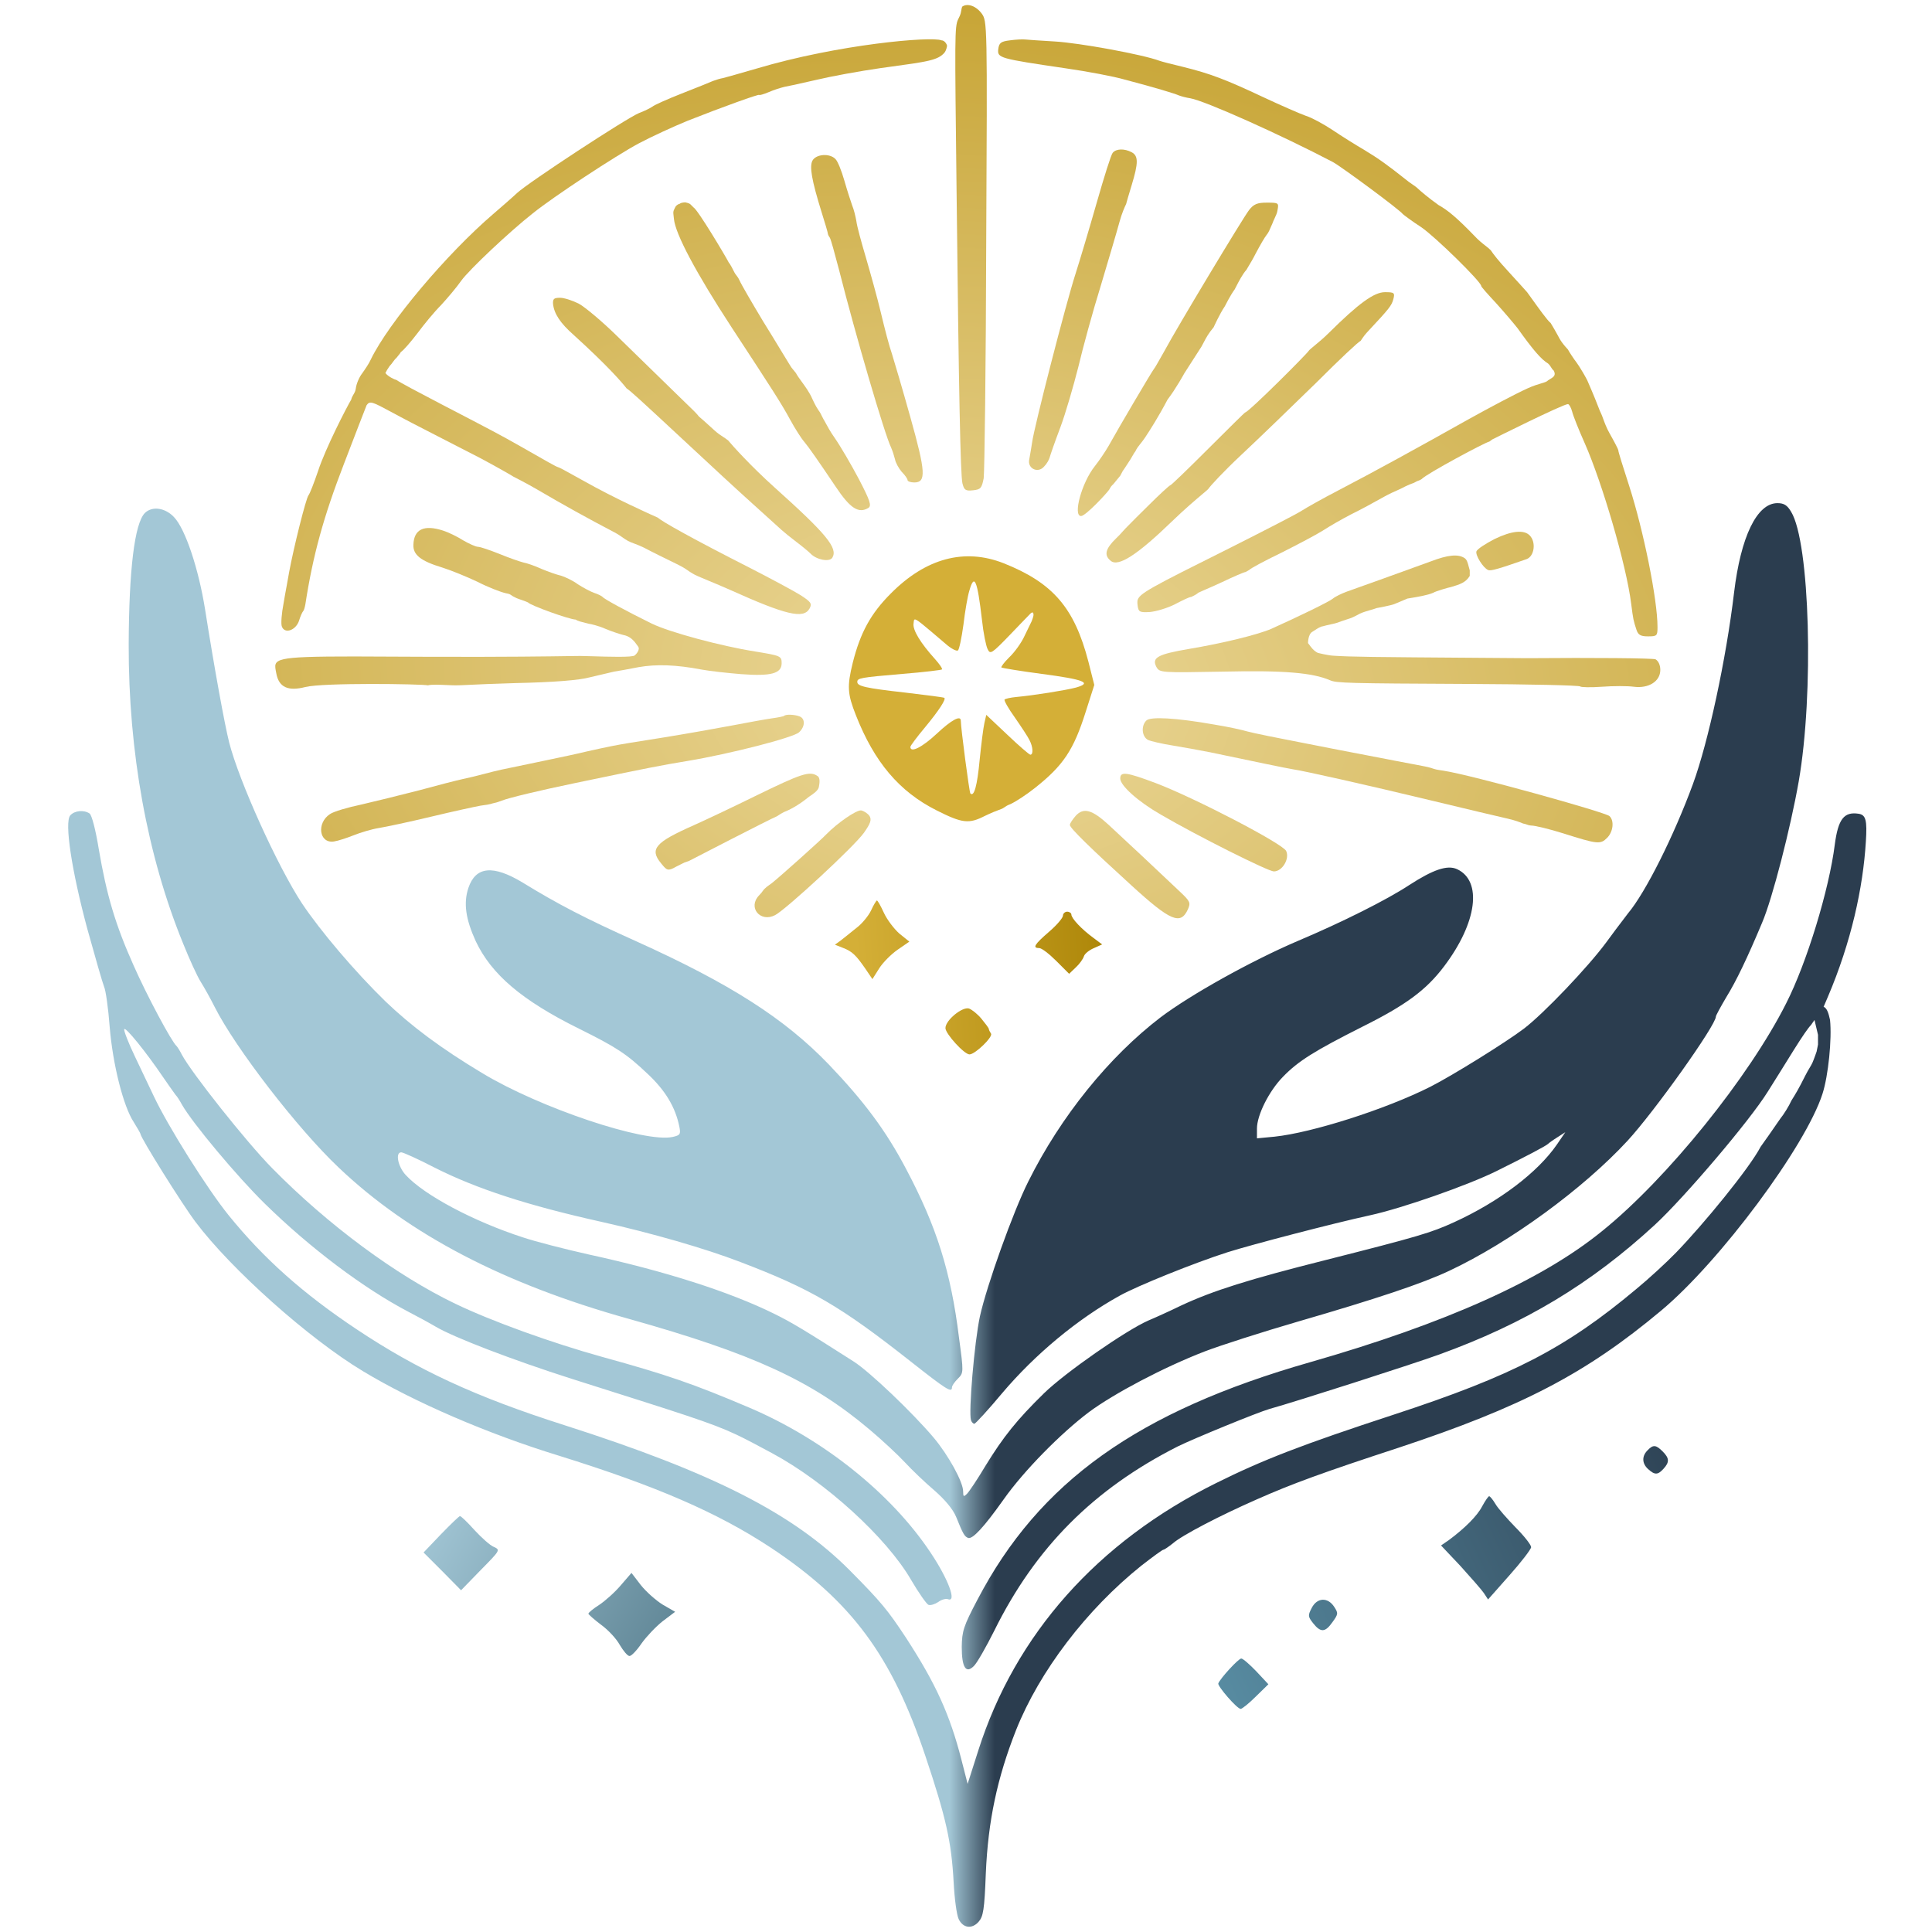 <?xml version="1.0" encoding="UTF-8"?> <svg xmlns="http://www.w3.org/2000/svg" width="765" height="765" viewBox="0 0 765 765" fill="none"><path d="M390.501 96.634C390.944 8.548 390.944 8.326 388.617 5.224C387.177 3.34 385.182 2.122 383.41 2.011C381.748 1.9 380.972 2.676 380.972 2.676C380.795 3.118 380.724 3.56 380.646 4.045C380.529 4.774 380.397 5.599 379.864 6.664C379.682 7.04 379.517 7.354 379.369 7.675C377.988 10.678 378.055 14.348 378.756 74.696C379.642 156.023 380.307 187.934 381.083 191.369C381.748 194.028 382.302 194.471 385.293 194.139C388.285 193.806 388.728 193.363 389.504 189.374C389.836 186.937 390.39 145.165 390.501 96.634Z" fill="url(#paint0_radial_2284_49)"></path><path d="M374.989 18.189C374.989 17.635 374.102 15.972 372.773 15.972C368.895 14.311 331.887 17.523 299.534 27.163C293.107 29.046 287.124 30.708 286.238 30.93C285.351 31.041 283.578 31.595 282.36 32.038C281.141 32.592 275.601 34.808 269.95 37.024C264.299 39.24 259.092 41.567 258.316 42.231C257.54 42.785 255.103 44.004 252.997 44.78C248.122 46.774 209.342 72.147 204.689 76.469C202.805 78.242 198.595 81.898 195.381 84.668C176.878 100.512 153.831 127.88 146.851 142.284C146.186 143.835 144.524 146.273 143.416 147.824C142.197 149.375 141.089 152.035 140.868 153.918C140.749 154.863 140.365 155.518 139.968 156.194C139.62 156.786 139.263 157.395 139.068 158.229C137.406 160.999 128.901 177.408 125.909 186.604C124.358 191.147 122.696 195.468 122.142 196.133C121.145 197.352 116.27 216.853 114.497 226.492C114.292 227.773 113.945 229.645 113.566 231.693C113.124 234.076 112.639 236.697 112.281 238.902C111.505 242.891 111.173 247.101 111.616 248.099C112.724 251.09 117.045 249.65 118.375 245.883C118.929 243.999 119.705 242.337 120.037 242.004C120.369 241.672 120.702 240.453 120.923 239.234C123.915 219.844 128.125 204.554 136.214 183.613C141.037 170.997 143.668 164.269 144.722 161.573C144.927 161.049 145.072 160.677 145.162 160.445C146.441 158.562 147.603 159.188 154.874 163.105C157.058 164.281 159.794 165.755 163.249 167.547C166.307 169.117 169.92 170.98 173.6 172.878C179.785 176.067 186.157 179.354 190.395 181.507C197.043 185.053 202.584 188.266 203.248 188.709C203.248 188.709 208.345 191.258 213.442 194.249C222.306 199.457 232.61 205.219 243.247 210.759C244.846 211.62 245.772 212.276 246.596 212.86C247.257 213.328 247.852 213.75 248.676 214.194C249.344 214.553 250.106 214.841 251.031 215.19C252.101 215.594 253.387 216.08 254.992 216.853C257.873 218.404 263.524 221.174 267.623 223.168C270.438 224.54 271.325 225.159 272.275 225.822C272.784 226.177 273.31 226.544 274.16 227.046C275.116 227.684 277.539 228.688 280.795 230.037C283.2 231.034 286.059 232.219 289.118 233.584C311.278 243.556 318.259 245.218 320.586 240.896C321.583 239.013 321.14 238.348 317.04 235.689C314.381 234.027 305.517 229.262 297.318 225.052C274.382 213.418 261.972 206.437 260.532 204.997C257.539 203.667 243.579 197.462 230.837 190.261C223.303 186.05 221.419 185.053 220.865 184.942C220.311 184.831 216.544 182.726 205.907 176.632C197.976 172.131 194.503 170.325 176.733 161.085L174.883 160.123C165.133 155.026 158.596 151.591 157.044 150.483C156.158 150.262 153.72 149.154 152.612 147.713C152.956 147.047 153.101 146.759 153.264 146.482C153.457 146.155 153.675 145.843 154.274 144.943C154.786 144.432 155.156 143.921 155.525 143.409C155.957 142.813 156.388 142.216 157.044 141.619C157.217 141.361 157.439 141.103 157.673 140.831C158.04 140.404 158.435 139.945 158.706 139.403C159.814 138.738 162.806 135.193 165.354 131.869C167.903 128.434 172.002 123.448 174.662 120.789C177.21 118.019 180.866 113.698 182.639 111.149C185.631 106.939 201.697 91.759 211.004 84.446C219.093 77.909 244.023 61.511 252.997 56.746C258.205 53.976 266.958 49.987 272.388 47.771C286.127 42.342 300.642 37.135 300.642 37.578C300.642 37.799 302.304 37.356 304.409 36.47C306.403 35.583 309.284 34.697 310.724 34.365C311.858 34.19 315.667 33.33 319.884 32.377C321.027 32.119 322.199 31.854 323.356 31.595C328.896 30.265 340.308 28.16 348.84 26.941C349.936 26.79 350.983 26.647 351.981 26.51C367.123 24.438 371.282 23.869 373.881 20.959C374.767 19.966 374.989 18.189 374.989 18.189Z" fill="url(#paint1_radial_2284_49)"></path><path d="M459.086 24.06C452.66 21.622 427.397 16.969 417.536 16.415C412.107 16.082 406.788 15.75 405.902 15.639C405.016 15.528 402.246 15.639 399.919 15.972C396.262 16.415 395.598 16.969 395.265 19.517C394.933 22.952 395.598 23.174 421.968 27.052C430.5 28.271 441.026 30.265 445.236 31.484C457.867 34.808 465.069 37.024 466.842 37.799C467.729 38.132 469.723 38.686 471.274 38.907C477.147 39.905 507.284 53.422 527.782 64.17C531.217 66.053 554.042 82.895 555.483 84.779C555.815 85.111 559.028 87.549 562.795 89.986C568.446 93.864 586.507 111.592 586.507 113.254C586.507 113.587 589.166 116.578 592.379 120.013C595.481 123.448 599.359 127.991 600.911 129.985C607.005 138.517 610.218 142.284 612.988 143.946C613.603 144.505 613.908 145.008 614.187 145.469C614.461 145.921 614.71 146.332 615.204 146.716C616.231 148.618 615.133 149.282 613.767 150.107C613.513 150.261 613.249 150.42 612.988 150.594C612.484 151.154 611.64 151.403 610.299 151.798C608.987 152.185 607.2 152.711 604.789 153.807C599.913 156.023 589.498 161.563 581.521 165.995C561.798 177.075 543.849 186.937 529.998 194.139C523.572 197.463 517.146 201.119 515.594 202.116C514.043 203.224 501.301 209.762 487.23 216.853C455.374 232.781 450.772 235.081 450.379 237.958C450.307 238.483 450.375 239.028 450.444 239.678C450.776 242.337 451.219 242.558 455.319 242.337C457.757 242.115 462.3 240.786 465.291 239.234C468.283 237.683 470.942 236.354 471.717 236.354L472.825 235.8C473.933 235.246 474.487 234.692 474.487 234.692C474.941 234.465 475.766 234.108 476.91 233.613C478.559 232.9 480.87 231.901 483.684 230.592C488.338 228.376 492.659 226.492 493.213 226.492L494.764 225.606C494.986 225.163 500.526 222.171 507.174 218.958C513.822 215.634 521.356 211.645 523.794 210.094C526.342 208.432 531.328 205.551 534.984 203.668C538.641 201.895 544.513 198.682 548.059 196.687C550.413 195.396 551.861 194.766 552.946 194.294C553.444 194.078 553.866 193.894 554.264 193.695C554.687 193.484 555.029 193.321 555.322 193.181C555.795 192.956 556.137 192.793 556.48 192.587C557.702 191.976 558.554 191.668 559.183 191.441C559.695 191.256 560.06 191.124 560.358 190.925C560.842 190.602 561.249 190.462 561.64 190.328C562.054 190.185 562.451 190.048 562.906 189.707C564.79 187.601 588.612 174.859 589.72 174.859L590.939 173.973C590.939 173.973 618.86 160.012 620.855 160.012C621.298 160.012 622.074 161.342 622.517 163.004C622.96 164.777 625.176 170.317 627.503 175.524C634.372 191.036 644.012 223.833 645.896 239.124C646.671 245.218 646.782 245.772 648.001 249.428C648.666 251.423 649.663 251.977 652.544 251.977C656.089 251.977 656.311 251.755 656.311 248.32C656.311 237.351 650.771 210.094 645.12 192.477C642.682 184.942 640.688 178.627 640.799 178.294C640.799 177.962 639.248 174.97 637.364 171.646C636.1 169.416 635.304 167.223 634.737 165.661C634.459 164.895 634.236 164.282 634.04 163.89C633.59 162.99 633.378 162.438 632.965 161.365C632.362 159.794 631.33 157.11 628.5 150.594C626.062 145.94 624.068 143.281 624.068 143.281C623.514 142.616 621.409 139.514 620.855 138.406C619.304 136.744 618.528 135.636 618.528 135.636C618.528 135.636 617.752 134.639 616.866 132.866C615.984 131.201 614.929 129.449 614.237 128.299C614.147 128.149 614.062 128.008 613.985 127.88C612.81 127.041 609.028 121.75 606.54 118.271C605.744 117.157 605.081 116.229 604.678 115.692C604.678 115.692 601.022 111.592 597.144 107.382C593.266 103.172 591.382 100.734 590.274 99.072C589.623 98.421 588.921 97.872 588.128 97.252C586.896 96.289 585.446 95.154 583.626 93.2C577.199 86.552 573.321 83.228 569.665 81.233C565.898 78.574 562.268 75.498 561.466 74.696C560.893 74.123 560.052 73.549 559.145 72.93C558.298 72.353 557.393 71.735 556.591 71.04C549.61 65.499 545.954 62.84 540.081 59.295C536.647 57.3 530.996 53.755 527.561 51.428C524.015 49.101 519.362 46.553 517.146 45.888C514.93 45.112 507.284 41.788 500.193 38.464C485.346 31.484 479.252 29.157 468.504 26.498C464.294 25.5 459.973 24.392 459.086 24.06Z" fill="url(#paint2_radial_2284_49)"></path><path d="M448.117 73.255C450.776 64.502 450.776 61.732 448.117 60.292C445.236 58.741 441.912 58.852 440.583 60.514C439.918 61.289 437.148 70.153 434.267 80.236C431.386 90.319 427.619 102.95 425.846 108.49C422.079 120.124 409.448 169.209 408.672 175.192C408.433 176.866 408.079 178.883 407.817 180.379C407.715 180.963 407.626 181.467 407.564 181.84C406.678 185.496 410.999 187.601 413.436 184.721C414.544 183.613 415.431 181.951 415.652 181.064C415.874 180.178 417.758 174.749 419.863 169.209C421.968 163.558 425.071 152.81 426.954 145.387C428.727 137.852 432.716 123.226 435.929 112.922C439.031 102.507 442.355 91.316 443.242 87.992C444.128 84.668 445.347 81.899 445.901 80.791C445.901 80.791 446.898 77.133 448.117 73.255Z" fill="url(#paint3_radial_2284_49)"></path><path d="M334.325 71.483C333.217 67.605 331.666 63.727 330.779 62.951C328.563 60.624 323.134 60.957 321.694 63.616C320.475 65.943 321.361 71.261 325.35 84.114C326.68 88.324 327.788 92.092 327.788 92.424C327.788 92.756 328.12 93.532 328.563 94.086C329.007 94.751 330.558 100.512 332.22 106.828C338.868 133.088 350.28 171.979 352.829 177.186C353.383 178.405 354.047 180.51 354.38 181.84C354.601 183.169 355.82 185.386 357.039 186.826C358.369 188.156 359.366 189.596 359.366 190.15C359.366 190.593 360.585 191.036 362.025 191.036C366.789 191.036 366.568 186.937 360.474 165.22C357.371 154.14 354.047 142.838 353.161 140.068C352.164 137.298 350.28 130.096 348.84 124.002C347.399 117.908 344.629 108.047 342.857 101.953C341.084 95.97 339.311 89.543 339.089 87.549C338.757 85.665 338.092 82.895 337.427 81.344C336.873 79.793 335.433 75.361 334.325 71.483Z" fill="url(#paint4_radial_2284_49)"></path><path d="M504.679 86.496C505.187 85.424 505.707 84.326 505.844 83.228C506.398 80.347 506.287 80.236 501.634 80.236C497.866 80.236 496.426 80.79 494.542 83.228C491.883 86.773 466.067 129.653 461.081 138.96C460.74 139.561 460.403 140.159 460.076 140.739C458.595 143.363 457.324 145.618 456.87 146.162C455.984 147.27 442.909 169.43 438.921 176.632C437.702 178.737 435.264 182.394 433.491 184.61C428.284 191.147 424.738 204.332 428.062 204.332C429.835 204.332 438.145 195.469 439.253 193.807C439.253 193.807 439.807 192.699 440.361 192.145C440.618 192.017 441.136 191.366 441.828 190.496C442.33 189.867 442.923 189.122 443.574 188.377C444.017 187.601 444.571 186.493 444.571 186.493C444.571 186.493 445.458 185.275 446.787 183.169C447.508 182.117 448.062 181.147 448.505 180.372C448.948 179.596 449.28 179.014 449.557 178.737C450.075 177.572 450.707 176.785 451.496 175.801C452.058 175.101 452.699 174.302 453.435 173.197C455.208 170.538 458.754 164.998 462.299 158.239C465.623 153.918 468.947 147.824 468.947 147.824C468.947 147.824 473.933 140.068 475.706 137.298C476.073 136.643 476.384 136.051 476.681 135.483C477.643 133.65 478.466 132.081 480.581 129.542C480.581 129.542 482.908 124.334 485.013 121.232C485.013 121.232 487.229 116.8 488.891 114.584C489.056 114.273 489.242 113.911 489.445 113.514C490.477 111.503 491.972 108.586 493.545 106.828C493.648 106.622 493.888 106.226 494.221 105.679C494.963 104.455 496.164 102.476 497.312 100.18C499.085 96.856 500.747 93.975 501.634 92.867C502.252 92.172 502.816 90.83 503.288 89.706C503.494 89.218 503.682 88.771 503.85 88.435C504.06 87.803 504.367 87.154 504.679 86.496Z" fill="url(#paint5_radial_2284_49)"></path><path d="M273.766 81.286C273.157 80.645 273.059 80.542 271.39 80.125C271.39 80.125 269.728 80.125 269.174 80.679C268.842 80.679 267.845 81.233 267.512 81.787C267.437 81.912 267.418 81.953 267.344 82.108C267.28 82.243 267.175 82.462 266.958 82.895C266.521 83.769 266.567 84.16 266.714 85.429C266.754 85.768 266.801 86.171 266.848 86.662C267.402 92.646 275.601 108.047 289.783 129.764C306.403 155.137 309.395 159.791 312.83 166.106C314.824 169.763 317.372 173.751 318.48 174.97C320.253 177.075 323.799 182.172 330.89 192.698C336.652 201.341 339.976 203.446 343.854 201.119C345.183 200.233 344.519 198.238 340.087 189.707C337.095 184.056 332.774 176.632 330.447 173.308C328.819 171.014 327.635 168.818 326.897 167.448C326.53 166.767 326.273 166.29 326.126 166.106C325.884 165.702 325.685 165.284 325.478 164.845C325.116 164.08 324.725 163.254 324.021 162.339C322.913 160.788 321.583 157.796 321.583 157.796C320.581 155.459 318.855 153.081 317.399 151.075C316.439 149.754 315.597 148.594 315.157 147.713C314.641 147.05 314.297 146.644 314.022 146.321C313.471 145.671 313.2 145.352 312.386 143.946C311.872 143.132 310.878 141.49 309.595 139.372C307.561 136.012 304.801 131.454 302.082 127.104C297.761 119.902 293.55 112.7 292.775 110.928C292.337 109.99 291.935 109.475 291.568 109.006C291.284 108.643 291.022 108.308 290.781 107.825C290.227 106.717 289.119 104.501 288.564 103.947C287.456 101.731 276.376 83.117 274.604 82.12C274.22 81.764 273.966 81.496 273.766 81.286Z" fill="url(#paint6_radial_2284_49)"></path><path d="M542.076 130.761C549.943 122.34 551.051 121.01 551.715 118.462C552.38 115.914 552.048 115.692 548.391 115.692C544.07 115.692 537.976 120.124 526.12 131.869C524.1 133.889 522.079 135.55 520.572 136.789C519.433 137.725 518.587 138.42 518.254 138.849C517.7 139.957 494.321 163.336 492.991 163.336C492.88 163.336 486.343 169.763 478.366 177.74C470.499 185.607 463.74 192.144 463.407 192.144C463.075 192.144 458.975 195.912 454.433 200.454C450.894 203.909 448.316 206.531 446.797 208.076C446.318 208.562 445.945 208.942 445.679 209.208C445.255 209.631 444.913 210.023 444.533 210.456C443.92 211.156 443.212 211.965 441.912 213.196C437.702 217.296 437.037 219.844 439.807 222.06C442.799 224.609 450.333 219.734 464.183 206.327C469.101 201.562 473.487 197.864 476.082 195.675C477.229 194.707 478.026 194.035 478.365 193.695C479.252 192.366 484.46 186.715 491.44 180.178C498.31 173.751 511.716 160.788 521.245 151.481C530.663 142.063 537.754 135.414 538.752 134.971C538.86 134.814 538.96 134.667 539.056 134.527C540.041 133.09 540.46 132.478 542.076 130.761Z" fill="url(#paint7_radial_2284_49)"></path><path d="M244.133 132.866C238.372 127.215 231.613 121.564 229.175 120.235C226.738 119.016 223.414 117.908 221.752 117.908C219.314 117.908 218.871 118.351 218.982 120.346C219.425 124.224 221.752 127.88 227.292 132.755C240.699 144.943 246.128 151.259 248.122 153.807C249.784 154.915 251.889 156.799 272.498 175.967C281.03 183.945 292.442 194.471 297.872 199.346C301.298 202.423 304.636 205.456 306.883 207.497C308.197 208.691 309.138 209.545 309.506 209.872C310.503 210.759 313.051 212.864 315.267 214.526C317.483 216.188 320.032 218.293 320.918 219.18C323.356 221.728 328.453 222.614 329.561 220.842C331.887 217.074 327.234 211.424 306.846 193.141C297.207 184.499 289.894 176.3 288.343 174.416C287.614 173.824 286.959 173.4 286.28 172.96C285.307 172.33 284.283 171.666 282.914 170.427C282.424 169.985 281.915 169.522 281.406 169.06C279.495 167.324 277.584 165.587 276.709 164.887C276.376 164.333 274.714 162.671 274.714 162.671C273.562 161.574 272.383 160.423 268.354 156.488C264.244 152.475 257.169 145.566 244.133 132.866Z" fill="url(#paint8_radial_2284_49)"></path><path d="M183.415 213.972C181.199 212.532 177.542 210.759 175.437 210.094C167.903 207.656 163.914 209.54 163.692 215.634C163.471 219.734 166.684 222.171 175.105 224.72C178.65 225.828 184.855 228.376 189.066 230.37C193.165 232.476 198.262 234.47 200.367 234.913C201.673 235.119 202.083 235.411 202.577 235.761C202.879 235.975 203.213 236.212 203.802 236.464C204.467 236.908 206.572 237.572 206.572 237.572C206.572 237.572 208.234 238.126 209.121 238.57C209.896 239.678 225.519 245.329 227.957 245.329C228.466 245.692 228.879 245.817 229.229 245.923C229.412 245.978 229.577 246.028 229.729 246.104C230.948 246.437 233.164 246.991 233.164 246.991C233.718 246.991 237.596 247.988 239.701 248.985C241.807 249.871 245.02 250.979 246.793 251.423C249.119 251.866 250.338 253.085 251.335 254.193L252.554 255.855C253.773 257.184 251.668 259.289 251.335 259.511C250.496 260.35 240.746 260.045 234.437 259.848C232.416 259.785 230.749 259.733 229.84 259.733C229.007 259.733 227.547 259.754 225.358 259.787C217.703 259.902 201.126 260.151 171.227 260.065C120.496 259.806 110.481 259.614 109.161 262.907C108.788 263.836 109.108 265.042 109.4 266.602C110.397 272.142 114.054 273.804 120.923 272.031C128.015 270.259 166.905 270.813 169.454 271.367C170.806 270.991 173.892 271.125 176.774 271.25C178.142 271.309 179.464 271.367 180.534 271.367C181.737 271.367 183.316 271.292 185.826 271.173C189.427 271.003 194.947 270.741 204.024 270.48C219.203 270.148 229.286 269.372 233.718 268.153C235.052 267.839 236.442 267.512 237.744 267.205C240.12 266.644 242.206 266.152 243.136 265.937C244.577 265.716 249.009 264.94 252.887 264.165C259.867 262.946 267.623 263.167 278.038 265.162C281.03 265.716 288.01 266.491 293.44 266.935C305.295 267.821 309.506 266.713 309.506 262.613C309.506 259.733 309.062 259.622 298.98 257.96C285.573 255.854 264.964 250.314 257.983 246.88C247.901 241.894 239.258 237.24 238.593 236.354C238.261 236.021 236.821 235.246 235.38 234.802C234.051 234.359 231.059 232.808 228.843 231.368C226.738 229.816 223.635 228.376 222.084 227.933C220.533 227.6 217.098 226.382 214.439 225.274C211.78 224.055 208.567 222.947 207.237 222.725C205.907 222.393 201.697 220.952 197.93 219.401C194.052 217.85 190.174 216.52 189.287 216.52C188.401 216.52 185.742 215.302 183.415 213.972Z" fill="url(#paint9_radial_2284_49)"></path><path d="M604.456 221.396C607.559 220.288 608.334 214.637 605.675 211.978C603.348 209.651 598.473 210.205 591.825 213.418C588.169 215.302 584.955 217.407 584.623 218.293C584.069 219.734 587.282 224.941 589.277 225.717C590.274 226.16 593.376 225.274 604.456 221.396Z" fill="url(#paint10_radial_2284_49)"></path><path d="M581.578 224.435C581.223 223.023 580.847 221.529 579.859 220.952C577.31 219.29 573.211 219.734 566.563 222.282C565.102 222.808 562.8 223.642 560.019 224.651C552.254 227.466 540.746 231.638 533.322 234.248C531.217 235.024 528.669 236.243 527.782 237.018C526.342 238.237 514.486 243.999 503.406 248.985C498.088 251.312 484.016 254.747 470.72 256.963C458.421 259.068 455.984 260.397 457.867 264.054C459.197 266.381 459.529 266.381 484.349 265.937C508.392 265.383 519.805 266.381 526.674 269.372C529.223 270.48 533.766 270.591 581.299 270.813C605.454 270.923 625.508 271.367 625.73 271.81C625.952 272.142 629.83 272.253 634.372 271.921C638.804 271.588 644.455 271.588 646.893 271.921C652.765 272.696 657.419 269.815 657.419 265.273C657.419 263.278 656.643 261.727 655.535 261.062C654.427 260.619 631.602 260.397 604.789 260.619C597.809 260.567 591.522 260.521 585.849 260.48C542.979 260.168 535.121 260.111 527.782 259.622C525.566 259.474 521.799 258.514 521.799 258.514C520.137 257.683 519.099 256.228 518.449 255.32C518.233 255.017 518.06 254.774 517.921 254.636C517.921 254.636 517.921 251.201 519.583 250.204C519.909 250.008 520.253 249.783 520.606 249.552C521.7 248.838 522.872 248.071 523.794 247.988C524.636 247.736 525.476 247.548 526.892 247.23C527.345 247.129 527.857 247.014 528.447 246.88C528.997 246.754 529.502 246.572 530.2 246.321C530.631 246.165 531.136 245.983 531.771 245.772L535.095 244.664C535.095 244.664 536.647 243.999 538.419 243.002C539.498 242.462 541.357 241.923 542.872 241.483C543.846 241.2 544.677 240.959 545.067 240.786C545.067 240.786 551.161 239.678 552.269 239.124L557.255 237.018C557.544 236.97 557.841 236.921 558.145 236.871C561.335 236.346 565.233 235.703 567.56 234.692C568.336 234.138 573.654 232.586 574.429 232.476C574.565 232.435 574.699 232.395 574.832 232.355C577.96 231.421 580.37 230.701 581.964 228.044C581.964 228.044 581.964 227.379 581.964 225.828C581.822 225.401 581.701 224.923 581.578 224.435Z" fill="url(#paint11_radial_2284_49)"></path><path d="M316.375 289.981C318.813 287.765 318.924 284.552 316.597 283.665C314.602 282.89 311.168 282.779 310.503 283.444C310.281 283.665 308.065 284.109 305.628 284.441C303.19 284.773 295.988 286.103 289.562 287.322C283.135 288.541 271.169 290.646 262.97 291.975C250.773 293.905 246.419 294.591 242.098 295.448C239.471 295.968 236.856 296.552 232.499 297.515C228.302 298.543 221.786 299.902 216.384 301.029C214.798 301.36 213.309 301.671 212.001 301.947C208.509 302.686 204.935 303.425 202.316 303.966C200.615 304.318 199.316 304.587 198.705 304.717C197.154 305.05 193.941 305.825 191.503 306.49C189.066 307.155 185.298 308.042 183.193 308.485C181.088 308.928 173.332 310.922 166.019 312.917C158.706 314.8 148.402 317.349 143.084 318.568C137.765 319.676 132.114 321.338 130.674 322.335C125.245 325.88 126.353 334.08 132.225 333.193C133.776 332.972 137.211 331.864 139.981 330.756C142.751 329.648 147.183 328.318 149.953 327.875C152.723 327.432 162.141 325.437 170.894 323.332C179.648 321.227 188.401 319.343 190.284 319.011C192.168 318.789 193.941 318.457 194.273 318.346C194.606 318.235 195.381 318.014 195.935 317.903C196.6 317.792 197.819 317.349 198.705 317.016C201.475 315.908 213.442 313.027 227.846 310.036C256.543 304.053 261.64 303.055 272.388 301.283C289.008 298.513 314.048 292.086 316.375 289.981Z" fill="url(#paint12_radial_2284_49)"></path><path d="M493.988 289.649C492.216 289.095 486.232 287.765 480.692 286.879C465.623 284.219 455.43 283.665 453.879 285.327C451.773 287.433 452.106 291.643 454.543 292.973C455.762 293.527 460.083 294.524 464.294 295.189C468.393 295.853 475.041 297.072 479.03 297.848C495.872 301.393 509.722 304.274 511.938 304.607C516.481 305.271 541.189 310.812 566.009 316.795L568.212 317.323C580.9 320.364 593.459 323.374 596.811 324.108C599.951 324.816 601.702 325.525 602.826 325.98C602.931 326.023 603.031 326.064 603.127 326.102C603.633 326.153 604.024 326.296 604.436 326.447C604.926 326.626 605.447 326.817 606.229 326.878C607.891 326.878 613.653 328.318 618.971 329.98C632.6 334.301 633.708 334.412 636.367 331.753C638.804 329.315 639.248 324.883 637.253 323.11C635.037 321.448 582.961 306.933 571.549 305.161C571.192 305.106 570.881 305.059 570.606 305.017C568.66 304.723 568.504 304.7 566.563 304.053C565.493 303.696 563.092 303.248 559.566 302.589C557.615 302.225 555.318 301.796 552.713 301.283C549.858 300.72 545.77 299.938 541.155 299.056C533.949 297.677 525.457 296.053 518.364 294.635C506.841 292.419 495.872 290.203 493.988 289.649Z" fill="url(#paint13_radial_2284_49)"></path><path d="M324.291 311.302C324.471 310.29 324.885 307.964 323.688 307.266C320.586 305.161 317.372 306.269 298.98 315.243C291.113 319.122 280.144 324.329 274.714 326.767C259.424 333.526 257.097 336.185 261.751 341.836C261.842 341.945 261.93 342.052 262.016 342.155C263.999 344.545 264.441 345.077 267.734 343.165L271.058 341.503L272.72 340.949C272.72 340.949 304.852 324.329 307.622 323.221C309.284 322.113 310.392 321.559 310.392 321.559C314.159 320.119 317.927 317.459 320.364 315.465C322.026 314.357 324.021 313.027 324.242 311.587C324.254 311.511 324.271 311.415 324.291 311.302Z" fill="url(#paint14_radial_2284_49)"></path><path d="M509.279 336.96C507.949 334.08 473.047 315.908 457.535 310.036C446.012 305.715 443.574 305.382 443.574 308.263C443.574 311.033 450.555 317.349 459.64 322.556C474.266 331.088 502.188 345.049 504.404 345.049C507.728 345.049 510.719 340.063 509.279 336.96Z" fill="url(#paint15_radial_2284_49)"></path><path d="M342.081 329.758C344.74 325.991 345.183 324.551 344.297 323.11C343.632 322.113 342.081 321.116 340.973 320.894C339.089 320.673 331.555 325.88 327.123 330.423C324.796 332.861 309.062 346.932 305.738 349.592C305.243 349.973 304.852 350.249 304.508 350.493C303.851 350.957 303.363 351.302 302.636 352.029C302.419 352.247 302.253 352.481 302.051 352.766C301.738 353.207 301.339 353.77 300.531 354.578C295.988 359.342 301.085 365.436 306.957 362.334C311.611 359.785 338.203 335.188 342.081 329.758Z" fill="url(#paint16_radial_2284_49)"></path><path d="M467.285 353.137C460.194 346.378 444.461 331.642 438.921 326.545C432.383 320.562 429.059 319.676 425.957 323C424.738 324.44 423.63 325.991 423.63 326.656C423.63 327.875 431.94 335.963 448.006 350.589C463.518 364.771 467.507 366.433 470.388 360.007C471.496 357.458 471.274 356.904 467.285 353.137Z" fill="url(#paint17_radial_2284_49)"></path><path d="M712.216 309.471C718.31 274.569 716.648 214.737 709.224 202.659C707.673 200 706.344 199.225 703.795 199.225C695.707 199.225 689.28 212.41 686.621 234.681C683.519 260.83 676.427 293.848 670.333 310.468C662.799 330.966 651.608 353.348 644.628 361.658C644.349 362.042 643.762 362.81 642.971 363.845C641.251 366.098 638.566 369.614 635.985 373.181C628.783 382.932 611.277 401.324 603.41 407.308C596.43 412.626 575.045 425.922 566.292 430.354C548.453 439.329 519.423 448.525 504.687 450.077L497.707 450.741V446.863C497.707 441.545 502.471 432.016 508.011 426.365C514.105 420.05 520.642 416.061 539.257 406.643C556.652 398 564.741 392.017 571.832 382.599C584.906 365.314 587.012 348.805 576.929 344.151C573.051 342.379 567.4 344.373 557.982 350.467C549.229 356.229 531.611 365.093 513.773 372.627C495.38 380.494 471.336 393.901 459.48 402.876C439.204 418.388 420.035 441.988 407.183 467.805C401.199 479.66 390.673 509.133 388.014 521.21C385.798 531.515 383.471 559.326 384.469 562.317C384.69 563.093 385.355 563.758 385.798 563.758C386.241 563.758 391.227 558.329 396.878 551.57C409.842 536.279 426.573 522.318 443.414 513.011C450.395 509.133 472.887 500.047 486.072 495.837C495.49 492.845 527.733 484.425 542.47 481.211C555.212 478.441 581.139 469.356 592.552 463.705C604.407 457.833 612.163 453.733 612.939 452.957C613.271 452.625 614.933 451.406 616.706 450.298L619.809 448.304L616.485 453.179C608.839 464.259 593.66 475.782 575.71 483.982C566.735 488.081 561.638 489.632 524.853 498.94C494.493 506.585 480.422 511.017 467.79 516.889C463.248 519.105 457.375 521.764 454.716 522.872C445.852 526.75 421.808 543.481 413.387 551.68C402.64 562.206 397.321 568.855 390.23 580.378C387.128 585.585 383.804 590.571 382.917 591.458C381.588 592.787 381.366 592.677 381.366 590.571C381.366 586.804 375.494 576.167 369.732 569.298C361.311 559.326 344.248 543.038 337.932 539.049C318.653 526.75 313.556 523.648 306.576 520.213C288.848 511.46 263.142 503.261 233.115 496.724C223.697 494.618 212.063 491.627 207.077 489.965C187.576 483.649 167.965 473.234 160.652 465.256C157.549 461.932 156.441 456.281 158.879 456.281C159.655 456.281 165.527 458.941 171.953 462.265C188.573 470.685 208.961 477.334 238.434 483.871C257.713 488.192 279.097 494.286 293.169 499.715C321.091 510.352 332.836 517.222 360.536 539.049C374.607 550.129 376.934 551.68 376.934 549.354C376.934 548.689 377.931 547.249 379.261 545.919C381.588 543.592 381.588 543.481 379.704 529.52C376.491 503.482 370.84 485.643 358.874 463.04C350.785 447.639 342.143 436.116 328.182 421.49C310.675 403.319 289.291 389.58 251.73 372.627C232.007 363.763 221.038 358.112 206.966 349.47C195.221 342.379 188.352 343.043 185.471 351.575C183.477 357.558 184.363 363.874 188.352 372.627C194.557 385.812 206.634 396.117 229.237 407.308C244.195 414.731 248.073 417.28 256.494 425.257C263.474 431.795 267.463 438.443 269.014 446.199C269.568 449.079 269.347 449.523 266.355 450.187C255.275 452.625 213.614 438.664 190.789 424.814C174.723 415.174 162.979 406.421 152.674 396.56C140.597 384.815 126.858 368.638 119.545 357.669C109.794 342.822 94.615 309.249 90.737 293.959C88.964 286.978 84.864 264.486 81.208 241.329C78.659 225.374 73.452 209.529 68.909 204.765C65.363 200.997 60.267 200.333 57.386 203.103C53.286 207.202 51.07 225.595 50.959 255.179C50.849 297.615 58.272 338.833 72.566 373.735C75.003 379.829 78.106 386.588 79.435 388.693C80.765 390.798 83.313 395.341 84.975 398.665C93.174 414.953 117.883 446.974 134.06 462.265C161.981 488.857 199.653 508.468 248.96 522.208C298.266 536.058 321.423 546.694 344.359 566.085C349.234 570.184 355.55 576.057 358.32 579.048C361.09 582.04 366.297 587.026 369.954 590.128C374.164 593.785 377.377 597.663 378.596 600.654C381.366 607.524 381.92 608.41 383.361 608.964C385.133 609.518 389.565 604.754 397.432 593.674C405.41 582.372 420.035 567.525 431.226 559.104C441.088 551.791 460.81 541.376 476.876 535.171C483.192 532.734 499.812 527.415 513.883 523.316C544.797 514.341 563.19 508.247 573.937 503.15C597.981 491.848 626.9 470.685 644.406 451.739C655.043 440.215 679.419 405.978 679.419 402.543C679.419 402.1 681.303 398.665 683.519 394.898C687.508 388.472 691.94 379.164 697.701 365.425C701.801 355.896 709.003 327.753 712.216 309.471Z" fill="url(#paint18_linear_2284_49)"></path><path d="M39.104 336.174C37.885 328.639 36.334 322.656 35.447 322.102C33.12 320.551 29.464 320.994 27.802 322.878C25.475 325.648 28.356 344.705 34.561 367.752C37.663 378.943 40.655 389.358 41.209 390.688C41.874 392.128 42.871 399.219 43.425 406.532C44.644 421.49 48.854 438.11 52.954 444.315C54.394 446.642 55.613 448.747 55.613 448.969C55.613 450.409 72.011 476.669 77.441 483.871C91.512 502.596 122.315 530.074 143.699 542.927C164.087 555.226 193.116 567.747 221.26 576.389C259.707 588.355 284.083 598.881 305.246 612.842C337.157 634.005 353.112 655.611 366.408 695.278C374.607 719.765 376.712 729.183 377.599 745.249C377.931 751.786 378.818 758.323 379.593 759.874C381.255 763.42 384.801 763.974 387.46 760.982C389.344 758.877 389.787 756.218 390.341 741.814C391.227 720.984 394.884 703.92 402.307 685.084C411.615 661.705 430.229 637.329 451.946 619.933C456.378 616.499 460.256 613.618 460.699 613.618C461.032 613.618 462.804 612.399 464.466 611.069C468.123 607.856 483.302 599.989 497.707 593.674C511.446 587.58 523.855 583.037 553.661 573.287C602.524 557.11 627.897 543.924 657.702 518.994C681.081 499.493 714.986 453.844 721.634 433.124C723.961 425.922 725.401 411.407 724.626 403.873C724.586 403.715 724.543 403.528 724.496 403.322C724.146 401.792 723.542 399.153 722.077 398.665L723.739 394.787C733.046 372.96 737.7 351.464 738.808 333.293C739.362 324.761 738.808 322.656 735.927 322.213C730.166 321.327 727.839 324.318 726.509 334.401C724.293 352.129 715.429 381.27 707.23 397.336C692.604 426.365 660.251 466.586 634.434 487.416C610.501 506.917 572.497 523.98 518.759 539.382C450.506 558.883 411.504 586.693 387.017 633.451C381.477 643.977 380.923 645.861 380.812 652.066C380.812 660.265 382.474 662.924 385.687 659.6C386.906 658.381 390.452 652.176 393.665 645.75C410.063 612.621 433.11 589.574 466.35 572.733C472.887 569.519 498.039 559.215 502.693 557.885C513.44 554.894 558.647 540.379 569.727 536.39C603.742 524.091 629.891 508.358 655.265 484.979C667.009 474.12 692.826 443.761 699.917 432.349C702.355 428.471 707.008 421.047 710.222 415.839C713.767 410.188 715.983 406.975 717.091 405.867C717.443 405.34 717.928 404.646 718.472 403.873L719.861 409.745V413.623L719.307 416.393C719.307 416.393 718.199 419.606 717.645 420.825C717.382 421.404 716.994 422.058 716.541 422.822C716.039 423.667 715.457 424.648 714.875 425.811C712.105 431.351 710.997 433.124 709.335 435.783C708.338 437.999 706.344 441.213 704.903 442.985C704.494 443.565 703.906 444.419 703.194 445.451C701.595 447.772 699.371 450.998 697.147 454.065C692.715 462.597 674.433 484.868 663.575 496.059C659.807 499.937 652.716 506.474 647.841 510.463C619.919 533.842 598.978 544.7 551.999 560.101C515.435 572.068 500.033 578.051 481.53 587.247C434.55 610.515 401.975 647.19 387.349 693.173L383.139 706.358L380.701 696.829C376.048 678.769 370.618 666.802 358.763 648.52C351.45 637.44 348.902 634.338 336.492 621.817C314.11 599.325 282.421 583.148 223.476 564.312C188.352 553.121 165.416 542.484 141.151 526.307C119.877 512.125 104.476 498.386 90.626 481.322C82.094 470.796 66.582 446.088 60.931 434.121C60.199 432.552 59.047 430.143 57.767 427.466C56.335 424.472 54.742 421.143 53.397 418.277C50.849 412.958 48.965 408.083 49.187 407.529C49.519 406.31 57.718 416.393 64.477 426.365C66.298 429.048 68.284 431.814 69.146 433.015C69.281 433.202 69.388 433.352 69.463 433.457C70.128 434.121 71.236 435.894 72.011 437.335C76.222 444.758 94.061 466.032 104.808 476.558C122.758 494.175 144.032 510.13 161.538 519.327C165.195 521.21 170.07 523.87 172.507 525.31C179.82 529.631 203.31 538.606 226.246 545.919C270.752 560.044 281.538 563.323 291.624 568.082C295.7 570.006 299.662 572.171 305.689 575.392C326.741 586.693 351.007 608.743 360.757 625.584C363.749 630.681 366.851 635.113 367.627 635.446C368.402 635.778 370.175 635.224 371.505 634.338C372.834 633.34 374.607 632.897 375.383 633.23C378.928 634.559 375.494 625.252 368.513 614.837C353.001 591.458 326.077 569.852 296.604 557.331C274.444 547.913 264.139 544.368 238.434 537.276C218.49 531.736 194.778 523.205 180.263 516.224C156.774 504.923 129.96 485.09 107.911 462.708C97.606 452.293 75.779 424.703 72.011 417.612C71.236 416.061 70.239 414.51 69.906 414.177C68.023 412.626 58.161 394.233 52.843 382.156C45.752 366.312 42.206 354.456 39.104 336.174Z" fill="url(#paint19_linear_2284_49)"></path><path fill-rule="evenodd" clip-rule="evenodd" d="M397.398 223.018C416.899 230.774 425.431 240.635 430.971 262.02L433.298 271.216L429.863 281.964C425.099 297.033 420.999 303.127 409.808 311.991C406.484 314.65 402.052 317.531 400.058 318.417C398.819 318.899 398.435 319.167 397.977 319.487C397.698 319.682 397.391 319.896 396.845 320.19C394.407 321.076 392.523 321.852 389.975 323.071C383.659 326.284 381.111 326.062 370.806 320.855C356.07 313.431 346.209 301.797 338.896 283.183C335.572 274.762 335.35 271.77 337.677 262.352C340.669 250.497 344.768 242.962 352.746 234.985C366.596 221.024 381.886 216.924 397.398 223.018ZM381.492 247.311C382.123 241.905 383.174 235.948 383.804 233.962C385.801 226.901 386.957 229.439 388.849 245.656C389.374 250.621 390.425 255.806 391.056 257.019C392.106 259.226 392.632 258.895 399.988 251.283C403.517 247.578 406.623 244.391 407.747 243.238C407.995 242.983 408.147 242.828 408.185 242.788C408.209 242.775 408.242 242.753 408.281 242.727C408.579 242.531 409.236 242.097 409.236 243.56C409.236 244.112 408.5 245.987 408.5 245.987C408.477 246.035 408.4 246.192 408.279 246.438C407.843 247.325 406.838 249.368 405.768 251.614C404.507 254.482 401.669 258.343 399.673 260.219C397.676 262.204 396.31 263.97 396.52 264.301C396.835 264.521 404.087 265.735 412.494 266.838C429.203 269.044 432.671 270.368 426.05 272.244C421.847 273.347 409.446 275.333 402.3 275.995C400.093 276.215 398.096 276.657 397.781 276.988C397.466 277.319 399.252 280.518 401.88 284.159C404.402 287.799 407.029 291.771 407.66 293.095C409.026 295.742 409.236 298.831 407.975 298.831C407.554 298.831 403.456 295.301 398.832 290.888L390.53 283.055L389.794 286.255C389.374 288.02 388.533 294.639 387.903 300.928C386.957 311.077 385.696 315.711 384.225 314.166C383.804 313.725 380.442 288.13 380.442 285.372C380.442 283.055 376.763 285.041 370.878 290.557C365.204 295.853 360.475 298.28 360.475 295.742C360.475 295.301 363.102 291.771 366.255 288.02C371.824 281.29 374.662 276.877 373.926 276.326C373.716 276.105 366.78 275.222 358.373 274.23C342.61 272.464 339.457 271.692 339.457 270.037C339.457 268.493 340.508 268.272 357.322 266.838C365.729 266.176 372.77 265.293 372.98 265.073C373.295 264.852 372.034 262.977 370.248 260.991C364.468 254.592 361.315 249.407 361.736 246.87C361.827 246.105 361.821 245.515 362.09 245.336C362.75 244.898 365.067 246.954 374.557 255.034C376.553 256.799 378.655 257.902 379.286 257.571C379.811 257.24 380.757 252.606 381.492 247.311Z" fill="#D4AF37"></path><path d="M356.077 369.635C353.972 367.752 351.202 364.095 349.983 361.436C348.764 358.777 347.545 356.561 347.213 356.561C346.991 356.561 345.883 358.334 344.886 360.55C343.889 362.655 341.23 365.868 339.124 367.419C337.905 368.436 336.353 369.66 335.053 370.685C334.228 371.336 333.504 371.907 333.03 372.295L330.593 374.067L333.695 375.286C337.462 376.727 338.903 378.167 342.67 383.596L345.44 387.696L348.099 383.486C349.54 381.159 352.864 377.835 355.412 376.062L360.066 372.849L356.077 369.635Z" fill="url(#paint20_linear_2284_49)"></path><path d="M432.862 371.297C428.319 367.973 424.219 363.652 424.219 362.101C424.219 361.547 423.444 360.993 422.557 360.993C421.671 360.993 420.895 361.769 420.895 362.544C420.895 363.431 418.458 366.311 415.355 368.971C409.594 373.957 408.707 375.397 411.477 375.397C412.474 375.397 415.466 377.724 418.236 380.494L423.333 385.591L425.992 383.042C427.432 381.713 428.873 379.718 429.205 378.61C429.538 377.613 431.31 376.173 433.194 375.397L436.407 373.957L432.862 371.297Z" fill="url(#paint21_linear_2284_49)"></path><path d="M391.533 407.418C391.533 407.086 390.203 405.313 388.652 403.43C387.101 401.546 384.885 399.773 383.666 399.33C381.007 398.554 374.359 403.984 374.359 407.086C374.359 409.302 381.783 417.501 383.888 417.501C386.104 417.501 393.195 410.632 392.419 409.302C391.976 408.637 391.533 407.751 391.533 407.418Z" fill="url(#paint22_linear_2284_49)"></path><path d="M658.683 581.589C661.121 578.93 661.01 577.378 658.351 574.719C655.692 572.06 654.584 571.949 652.368 574.276C650.041 576.603 650.152 579.484 652.589 581.7C655.249 584.137 656.467 584.026 658.683 581.589Z" fill="url(#paint23_linear_2284_49)"></path><path d="M600.07 604.746C596.746 601.311 593.09 597.212 592.092 595.439C591.095 593.777 589.987 592.447 589.655 592.447C589.322 592.447 588.104 594.22 586.885 596.436C584.89 600.314 579.904 605.189 573.81 609.732L570.597 611.948L578.242 620.037C582.342 624.579 586.552 629.344 587.55 630.784L589.212 633.333L597.743 623.693C602.397 618.485 606.275 613.388 606.275 612.613C606.275 611.726 603.505 608.181 600.07 604.746Z" fill="url(#paint24_linear_2284_49)"></path><path d="M527.607 642.307C529.933 639.094 529.933 638.762 528.271 636.213C525.723 632.335 521.513 632.557 519.407 636.657C517.856 639.648 517.856 640.091 519.961 642.751C522.953 646.518 524.726 646.407 527.607 642.307Z" fill="url(#paint25_linear_2284_49)"></path><path d="M502.233 666.905L497.469 661.808C494.81 659.038 492.15 656.711 491.486 656.711C490.378 656.711 483.176 664.578 482.4 666.573C482.068 667.681 489.824 676.656 491.264 676.656C491.818 676.656 494.588 674.44 497.247 671.78L502.233 666.905Z" fill="url(#paint26_linear_2284_49)"></path><path d="M195.527 612.51C194.087 611.956 190.652 608.853 187.882 605.862C185.112 602.759 182.564 600.322 182.12 600.322C181.788 600.322 178.353 603.646 174.586 607.524L167.716 614.726L175.14 622.149L182.564 629.684L190.32 621.706L190.329 621.697C198.076 613.839 198.185 613.728 195.527 612.51Z" fill="url(#paint27_linear_2284_49)"></path><path d="M267.326 638.215L262.34 635.335C259.681 633.673 255.803 630.238 253.697 627.579L250.041 622.814L245.831 627.689C243.504 630.459 239.626 633.894 237.299 635.445C234.861 636.997 232.978 638.548 232.978 638.991C233.089 639.324 235.305 641.318 237.964 643.312C240.734 645.307 244.058 648.852 245.387 651.29C246.828 653.728 248.49 655.722 249.265 655.722C250.041 655.722 252.146 653.506 254.03 650.736C255.913 648.077 259.681 644.088 262.34 641.983L267.326 638.215Z" fill="url(#paint28_linear_2284_49)"></path><defs><radialGradient id="paint0_radial_2284_49" cx="0" cy="0" r="1" gradientUnits="userSpaceOnUse" gradientTransform="translate(382.669 272.353) rotate(-84.708) scale(384.454 583.095)"><stop stop-color="#ECD99C"></stop><stop offset="1" stop-color="#B88F0B"></stop></radialGradient><radialGradient id="paint1_radial_2284_49" cx="0" cy="0" r="1" gradientUnits="userSpaceOnUse" gradientTransform="translate(382.669 272.353) rotate(-84.708) scale(384.454 583.095)"><stop stop-color="#ECD99C"></stop><stop offset="1" stop-color="#B88F0B"></stop></radialGradient><radialGradient id="paint2_radial_2284_49" cx="0" cy="0" r="1" gradientUnits="userSpaceOnUse" gradientTransform="translate(382.669 272.353) rotate(-84.708) scale(384.454 583.095)"><stop stop-color="#ECD99C"></stop><stop offset="1" stop-color="#B88F0B"></stop></radialGradient><radialGradient id="paint3_radial_2284_49" cx="0" cy="0" r="1" gradientUnits="userSpaceOnUse" gradientTransform="translate(382.669 272.353) rotate(-84.708) scale(384.454 583.095)"><stop stop-color="#ECD99C"></stop><stop offset="1" stop-color="#B88F0B"></stop></radialGradient><radialGradient id="paint4_radial_2284_49" cx="0" cy="0" r="1" gradientUnits="userSpaceOnUse" gradientTransform="translate(382.669 272.353) rotate(-84.708) scale(384.454 583.095)"><stop stop-color="#ECD99C"></stop><stop offset="1" stop-color="#B88F0B"></stop></radialGradient><radialGradient id="paint5_radial_2284_49" cx="0" cy="0" r="1" gradientUnits="userSpaceOnUse" gradientTransform="translate(382.669 272.353) rotate(-84.708) scale(384.454 583.095)"><stop stop-color="#ECD99C"></stop><stop offset="1" stop-color="#B88F0B"></stop></radialGradient><radialGradient id="paint6_radial_2284_49" cx="0" cy="0" r="1" gradientUnits="userSpaceOnUse" gradientTransform="translate(382.669 272.353) rotate(-84.708) scale(384.454 583.095)"><stop stop-color="#ECD99C"></stop><stop offset="1" stop-color="#B88F0B"></stop></radialGradient><radialGradient id="paint7_radial_2284_49" cx="0" cy="0" r="1" gradientUnits="userSpaceOnUse" gradientTransform="translate(382.669 272.353) rotate(-84.708) scale(384.454 583.095)"><stop stop-color="#ECD99C"></stop><stop offset="1" stop-color="#B88F0B"></stop></radialGradient><radialGradient id="paint8_radial_2284_49" cx="0" cy="0" r="1" gradientUnits="userSpaceOnUse" gradientTransform="translate(382.669 272.353) rotate(-84.708) scale(384.454 583.095)"><stop stop-color="#ECD99C"></stop><stop offset="1" stop-color="#B88F0B"></stop></radialGradient><radialGradient id="paint9_radial_2284_49" cx="0" cy="0" r="1" gradientUnits="userSpaceOnUse" gradientTransform="translate(382.669 272.353) rotate(-84.708) scale(384.454 583.095)"><stop stop-color="#ECD99C"></stop><stop offset="1" stop-color="#B88F0B"></stop></radialGradient><radialGradient id="paint10_radial_2284_49" cx="0" cy="0" r="1" gradientUnits="userSpaceOnUse" gradientTransform="translate(382.669 272.353) rotate(-84.708) scale(384.454 583.095)"><stop stop-color="#ECD99C"></stop><stop offset="1" stop-color="#B88F0B"></stop></radialGradient><radialGradient id="paint11_radial_2284_49" cx="0" cy="0" r="1" gradientUnits="userSpaceOnUse" gradientTransform="translate(382.669 272.353) rotate(-84.708) scale(384.454 583.095)"><stop stop-color="#ECD99C"></stop><stop offset="1" stop-color="#B88F0B"></stop></radialGradient><radialGradient id="paint12_radial_2284_49" cx="0" cy="0" r="1" gradientUnits="userSpaceOnUse" gradientTransform="translate(382.669 272.353) rotate(-84.708) scale(384.454 583.095)"><stop stop-color="#ECD99C"></stop><stop offset="1" stop-color="#B88F0B"></stop></radialGradient><radialGradient id="paint13_radial_2284_49" cx="0" cy="0" r="1" gradientUnits="userSpaceOnUse" gradientTransform="translate(382.669 272.353) rotate(-84.708) scale(384.454 583.095)"><stop stop-color="#ECD99C"></stop><stop offset="1" stop-color="#B88F0B"></stop></radialGradient><radialGradient id="paint14_radial_2284_49" cx="0" cy="0" r="1" gradientUnits="userSpaceOnUse" gradientTransform="translate(382.669 272.353) rotate(-84.708) scale(384.454 583.095)"><stop stop-color="#ECD99C"></stop><stop offset="1" stop-color="#B88F0B"></stop></radialGradient><radialGradient id="paint15_radial_2284_49" cx="0" cy="0" r="1" gradientUnits="userSpaceOnUse" gradientTransform="translate(382.669 272.353) rotate(-84.708) scale(384.454 583.095)"><stop stop-color="#ECD99C"></stop><stop offset="1" stop-color="#B88F0B"></stop></radialGradient><radialGradient id="paint16_radial_2284_49" cx="0" cy="0" r="1" gradientUnits="userSpaceOnUse" gradientTransform="translate(382.669 272.353) rotate(-84.708) scale(384.454 583.095)"><stop stop-color="#ECD99C"></stop><stop offset="1" stop-color="#B88F0B"></stop></radialGradient><radialGradient id="paint17_radial_2284_49" cx="0" cy="0" r="1" gradientUnits="userSpaceOnUse" gradientTransform="translate(382.669 272.353) rotate(-84.708) scale(384.454 583.095)"><stop stop-color="#ECD99C"></stop><stop offset="1" stop-color="#B88F0B"></stop></radialGradient><linearGradient id="paint18_linear_2284_49" x1="739.446" y1="546.584" x2="27" y2="546.584" gradientUnits="userSpaceOnUse"><stop offset="0.485" stop-color="#2B3D4F"></stop><stop offset="0.51" stop-color="#A3C7D6"></stop></linearGradient><linearGradient id="paint19_linear_2284_49" x1="739.446" y1="546.584" x2="27" y2="546.584" gradientUnits="userSpaceOnUse"><stop offset="0.485" stop-color="#2B3D4F"></stop><stop offset="0.51" stop-color="#A3C7D6"></stop></linearGradient><linearGradient id="paint20_linear_2284_49" x1="339.457" y1="386.477" x2="442.501" y2="379.829" gradientUnits="userSpaceOnUse"><stop stop-color="#D4AF37"></stop><stop offset="1" stop-color="#AC8507"></stop></linearGradient><linearGradient id="paint21_linear_2284_49" x1="339.457" y1="386.477" x2="442.501" y2="379.829" gradientUnits="userSpaceOnUse"><stop stop-color="#D4AF37"></stop><stop offset="1" stop-color="#AC8507"></stop></linearGradient><linearGradient id="paint22_linear_2284_49" x1="339.457" y1="386.477" x2="442.501" y2="379.829" gradientUnits="userSpaceOnUse"><stop stop-color="#D4AF37"></stop><stop offset="1" stop-color="#AC8507"></stop></linearGradient><linearGradient id="paint23_linear_2284_49" x1="681.83" y1="572.622" x2="474.634" y2="669.018" gradientUnits="userSpaceOnUse"><stop stop-color="#2B3D4F"></stop><stop offset="1" stop-color="#598EA4"></stop></linearGradient><linearGradient id="paint24_linear_2284_49" x1="681.83" y1="572.622" x2="474.634" y2="669.018" gradientUnits="userSpaceOnUse"><stop stop-color="#2B3D4F"></stop><stop offset="1" stop-color="#598EA4"></stop></linearGradient><linearGradient id="paint25_linear_2284_49" x1="681.83" y1="572.622" x2="474.634" y2="669.018" gradientUnits="userSpaceOnUse"><stop stop-color="#2B3D4F"></stop><stop offset="1" stop-color="#598EA4"></stop></linearGradient><linearGradient id="paint26_linear_2284_49" x1="681.83" y1="572.622" x2="474.634" y2="669.018" gradientUnits="userSpaceOnUse"><stop stop-color="#2B3D4F"></stop><stop offset="1" stop-color="#598EA4"></stop></linearGradient><linearGradient id="paint27_linear_2284_49" x1="167.716" y1="600.322" x2="267.437" y2="655.722" gradientUnits="userSpaceOnUse"><stop stop-color="#A3C7D6"></stop><stop offset="1" stop-color="#5E8494"></stop></linearGradient><linearGradient id="paint28_linear_2284_49" x1="167.716" y1="600.322" x2="267.437" y2="655.722" gradientUnits="userSpaceOnUse"><stop stop-color="#A3C7D6"></stop><stop offset="1" stop-color="#5E8494"></stop></linearGradient></defs></svg> 